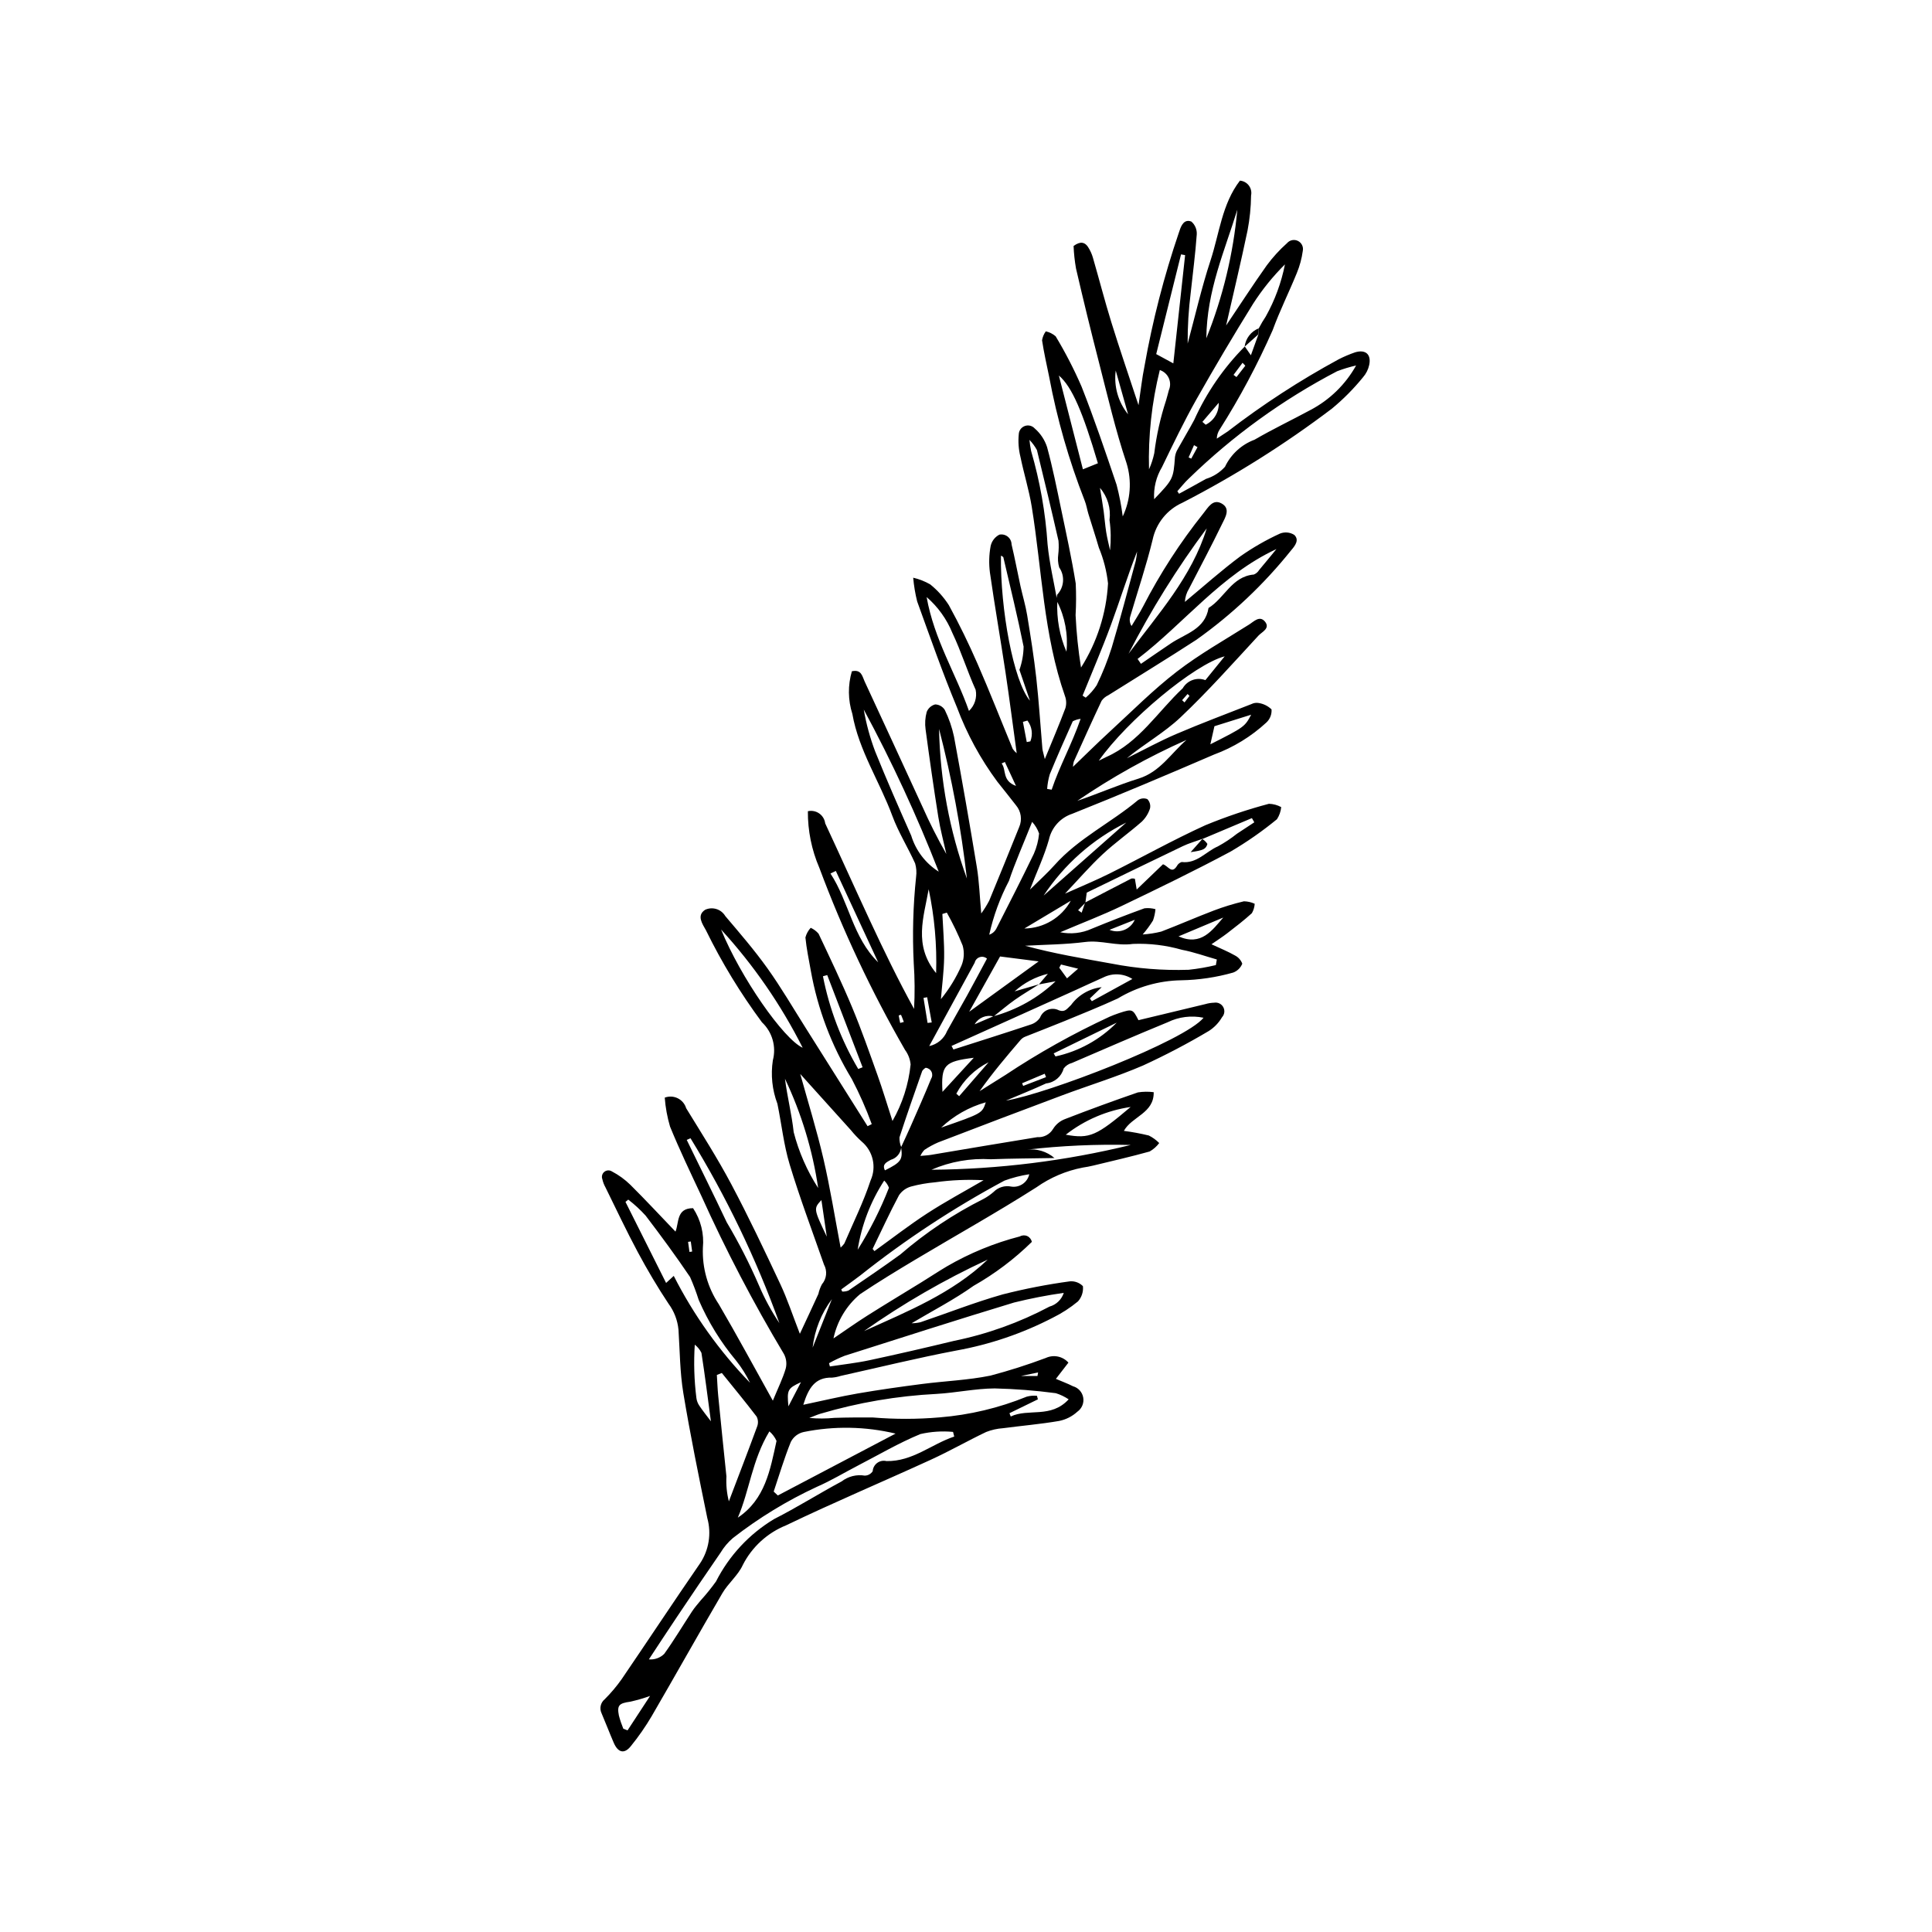 <?xml version="1.0" encoding="UTF-8"?>
<!-- Uploaded to: ICON Repo, www.iconrepo.com, Generator: ICON Repo Mixer Tools -->
<svg fill="#000000" width="800px" height="800px" version="1.1" viewBox="144 144 512 512" xmlns="http://www.w3.org/2000/svg">
 <g>
  <path d="m441.53 280.87c2.09-4.41 2.453-9.445 1.023-14.109-2.922-8.707-4.996-17.703-7.289-26.613-2.141-8.312-4.18-16.648-6.113-25.012-0.348-1.969-0.562-3.957-0.641-5.953 1.895-1.383 3.004-0.93 3.789 0.207v0.004c0.602 0.91 1.062 1.91 1.355 2.965 1.652 5.688 3.121 11.43 4.875 17.086 2.16 6.973 4.535 13.883 7.188 21.93 0.625-4.133 0.953-7.277 1.59-10.359l-0.004 0.004c2.125-11.992 5.164-23.805 9.094-35.332 0.055-0.148 0.109-0.293 0.156-0.441 0.488-1.598 1.324-3.25 3.164-2.531v-0.004c0.988 0.855 1.52 2.125 1.434 3.43-0.367 5.141-1.043 10.262-1.594 15.391-0.57 4.484-0.844 9-0.816 13.52 1.988-7.348 3.672-14.797 6.051-22.012 2.352-7.137 3.035-14.977 7.797-21.164v-0.004c0.938 0.07 1.801 0.543 2.367 1.293 0.566 0.754 0.781 1.715 0.59 2.637-0.035 3.117-0.352 6.223-0.938 9.285-1.715 8.223-3.68 16.395-5.676 25.164 3.762-5.594 7.164-10.852 10.785-15.949l0.004-0.004c1.578-2.129 3.375-4.094 5.352-5.859 0.715-0.836 1.91-1.082 2.894-0.59 0.988 0.488 1.516 1.586 1.281 2.66-0.273 2.008-0.805 3.973-1.578 5.844-2.059 5.062-4.516 9.973-6.387 15.098h0.004c-4.031 9.141-8.738 17.973-14.086 26.41-0.465 0.711-0.723 1.535-0.738 2.383 0.961-0.633 1.926-1.258 2.883-1.898 9.289-7.148 19.133-13.547 29.438-19.141 1.391-0.707 2.832-1.316 4.309-1.828 2.777-0.844 4.348 0.52 3.762 3.32v0.004c-0.262 1.223-0.832 2.356-1.66 3.297-2.457 3.023-5.207 5.797-8.211 8.281-12.465 9.445-25.727 17.793-39.633 24.949-4.047 1.809-6.981 5.449-7.894 9.789-1.66 6.824-3.914 13.5-5.902 20.246h0.004c-0.305 0.879-0.191 1.852 0.309 2.637 1.023-1.723 2.141-3.402 3.059-5.18 4.5-8.75 9.859-17.023 16.004-24.707 1.238-1.543 2.484-3.887 4.82-2.578 2.453 1.375 0.93 3.731 0.109 5.422-2.789 5.754-5.797 11.402-8.73 17.09h0.004c-0.672 1.074-1.062 2.301-1.133 3.562 4.879-4.047 9.613-8.289 14.691-12.07 3.309-2.324 6.82-4.34 10.496-6.027 1.246-0.504 2.66-0.379 3.797 0.336 1.41 1.328 0.234 2.875-0.82 4.082h0.004c-7.234 9.043-15.695 17.035-25.141 23.738-7.707 5.008-15.559 9.789-23.336 14.688-0.703 0.328-1.309 0.832-1.762 1.465-2.516 5.332-4.934 10.711-7.356 16.086-0.133 0.461-0.207 0.934-0.227 1.41 3.34-3.203 6.496-6.336 9.77-9.344 5.856-5.375 11.484-11.059 17.762-15.895 6.031-4.648 12.742-8.418 19.199-12.5 1.223-0.773 2.715-2.414 4.109-0.793 1.562 1.82-0.781 2.793-1.656 3.738-6.785 7.344-13.445 14.84-20.699 21.699-4.266 4.031-9.547 6.988-14.199 10.816 4.344-2.148 8.605-4.496 13.055-6.402 6.586-2.82 13.301-5.336 19.973-7.953h-0.004c0.562-0.281 1.199-0.383 1.824-0.289 1.312 0.188 2.535 0.781 3.488 1.707 0.094 1.297-0.402 2.566-1.348 3.457-4.031 3.727-8.758 6.621-13.906 8.516-12.461 5.375-24.969 10.664-37.574 15.691-3.109 1.027-5.449 3.617-6.16 6.812-1.203 4.277-3.125 8.352-5.035 13.277 2.59-2.566 4.672-4.422 6.512-6.488 6.32-7.109 14.969-11.207 22.133-17.227h0.004c0.723-0.492 1.648-0.59 2.461-0.262 0.629 0.645 0.898 1.559 0.715 2.438-0.418 1.336-1.164 2.543-2.168 3.519-3.387 2.977-7.106 5.59-10.398 8.664-3.406 3.176-6.461 6.727-9.969 10.43 4.098-1.84 7.992-3.43 11.742-5.301 8.516-4.242 16.832-8.906 25.48-12.844h0.004c5.477-2.258 11.094-4.152 16.82-5.668 1.137 0.031 2.254 0.332 3.25 0.879-0.109 1.148-0.5 2.25-1.129 3.215-3.867 3.172-7.973 6.039-12.289 8.57-9.5 5.086-19.211 9.785-28.93 14.445-5.039 2.418-10.281 4.414-16.223 6.938l0.004-0.004c2.816 0.578 5.742 0.254 8.359-0.934 4.617-1.895 9.27-3.711 13.961-5.41h0.004c0.977-0.117 1.969-0.039 2.918 0.227-0.09 1.023-0.309 2.027-0.648 2.992-0.812 1.309-1.73 2.551-2.742 3.715 1.664-0.109 3.312-0.363 4.934-0.77 4.656-1.777 9.223-3.789 13.879-5.562h-0.004c2.621-0.992 5.301-1.816 8.023-2.461 0.988 0.016 1.961 0.238 2.859 0.656-0.055 0.875-0.312 1.73-0.75 2.492-2.07 1.891-4.309 3.602-6.531 5.32-1.203 0.934-2.5 1.75-4.176 2.918 2.375 1.109 4.379 1.914 6.234 2.973h-0.004c0.895 0.457 1.586 1.234 1.934 2.172-0.434 1.09-1.309 1.945-2.406 2.352-4.496 1.277-9.141 1.965-13.812 2.047-5.914 0.102-11.695 1.762-16.762 4.816-4.656 2.137-9.418 4.051-14.156 6.004-3.457 1.426-6.957 2.746-10.426 4.141-0.438 0.176-0.828 0.449-1.145 0.797-3.746 4.371-7.469 8.766-10.918 13.637 2.246-1.406 4.496-2.805 6.734-4.223v0.004c8.84-5.883 18.117-11.074 27.754-15.531 0.859-0.375 1.742-0.707 2.633-0.996 3.356-1.094 3.492-1.023 4.992 1.926 5.984-1.441 11.863-2.863 17.75-4.266h-0.004c0.75-0.223 1.527-0.344 2.309-0.367 0.977-0.164 1.949 0.305 2.422 1.176 0.473 0.871 0.34 1.945-0.332 2.672-0.863 1.48-2.066 2.731-3.512 3.652-5.629 3.344-11.434 6.387-17.383 9.125-7.004 3.023-14.344 5.258-21.5 7.938-10.953 4.098-21.883 8.246-32.797 12.445v-0.004c-1.293 0.559-2.527 1.23-3.695 2.016-0.434 0.473-0.789 1.004-1.055 1.586 1.234-0.121 2.035-0.148 2.82-0.281 9.387-1.566 18.762-3.18 28.156-4.691 1.699 0.125 3.324-0.723 4.195-2.188 0.746-1.211 1.879-2.137 3.215-2.625 6.375-2.473 12.797-4.824 19.262-7.051h0.004c1.383-0.215 2.789-0.234 4.18-0.055 0.117 5.609-5.797 6.422-7.902 10.254 2.219 0.289 4.422 0.699 6.598 1.223 1.027 0.508 1.961 1.184 2.766 2-0.684 0.918-1.551 1.68-2.543 2.242-4.949 1.379-9.965 2.523-14.965 3.734-0.906 0.219-1.828 0.387-2.754 0.527h0.004c-4.43 0.852-8.625 2.641-12.309 5.246-10.484 6.68-21.359 12.746-32.035 19.129-4.949 2.961-9.883 5.961-14.672 9.168-3.602 3.008-6.082 7.141-7.051 11.73 2.977-2.012 5.902-4.098 8.938-6.019 4.746-3.004 9.566-5.894 14.348-8.844 2.258-1.395 4.473-2.863 6.754-4.215h-0.004c6.062-3.523 12.578-6.199 19.367-7.953 0.602-0.34 1.328-0.371 1.957-0.086 0.625 0.289 1.074 0.863 1.207 1.539-4.621 4.539-9.812 8.453-15.449 11.648-5.176 3.684-10.887 6.621-16.414 9.914 0.797-0.008 1.59-0.098 2.363-0.277 7.242-2.453 14.375-5.273 21.719-7.352v-0.004c5.887-1.5 11.852-2.664 17.871-3.477 1.281-0.109 2.547 0.359 3.449 1.277 0.152 1.469-0.32 2.93-1.301 4.031-2.047 1.695-4.281 3.144-6.66 4.32-8.051 4.172-16.688 7.109-25.613 8.715-10.262 1.949-20.414 4.453-30.613 6.715h-0.004c-0.742 0.242-1.508 0.395-2.285 0.457-4.496-0.121-6.246 2.742-7.629 7.199 5.144-1.082 9.75-2.191 14.406-2.996 5.672-0.98 11.375-1.781 17.082-2.519 6.027-0.781 12.16-1.004 18.094-2.211h0.004c4.969-1.312 9.867-2.875 14.68-4.68 2.055-0.953 4.488-0.453 5.996 1.234l-3.32 4.305c1.586 0.68 3.102 1.234 4.531 1.957 1.406 0.395 2.465 1.562 2.711 3.004 0.25 1.441-0.355 2.894-1.551 3.738-1.363 1.25-3.047 2.102-4.859 2.457-4.91 0.844-9.891 1.262-14.836 1.918-1.535 0.105-3.047 0.441-4.481 1.004-4.926 2.352-9.68 5.074-14.641 7.344-12.758 5.844-25.699 11.301-38.344 17.375l0.004 0.004c-4.984 1.996-9.07 5.734-11.508 10.52-1.246 2.746-3.863 4.832-5.414 7.477-6.312 10.789-12.402 21.707-18.688 32.512v0.004c-1.656 2.816-3.527 5.508-5.59 8.047-1.715 2.129-3.375 1.703-4.516-0.934-1.109-2.57-2.102-5.191-3.203-7.766v-0.004c-0.641-1.297-0.289-2.863 0.836-3.769 1.641-1.637 3.137-3.41 4.469-5.301 6.953-10.191 13.742-20.5 20.75-30.652h0.004c2.371-3.535 3.082-7.93 1.949-12.031-2.254-11.02-4.519-22.043-6.356-33.137-0.914-5.527-0.922-11.207-1.285-16.82h-0.004c-0.238-2.481-1.148-4.852-2.633-6.859-2.93-4.414-5.637-8.992-8.141-13.664-3.023-5.641-5.746-11.441-8.578-17.184-0.379-0.676-0.656-1.402-0.82-2.16-0.266-0.691-0.055-1.477 0.52-1.945 0.574-0.465 1.383-0.512 2.008-0.113 1.793 0.938 3.445 2.133 4.894 3.551 3.981 3.953 7.801 8.066 11.957 12.402 0.969-2.328 0.168-6.219 4.664-6.207 2.043 3.094 2.961 6.793 2.598 10.484-0.207 5.316 1.27 10.562 4.227 14.984 4.801 8.191 9.301 16.559 14.312 25.543 1.402-3.398 2.637-5.879 3.41-8.492 0.34-1.305 0.168-2.695-0.473-3.883-8.105-13.543-15.418-27.547-21.898-41.938-2.848-6.07-5.746-12.129-8.285-18.328-0.734-2.5-1.207-5.066-1.402-7.668 1.125-0.422 2.371-0.363 3.449 0.168 1.074 0.531 1.883 1.484 2.227 2.633 4.078 6.656 8.301 13.25 11.957 20.137 4.613 8.691 8.824 17.602 13.008 26.512 1.848 3.934 3.207 8.098 5.168 13.137 1.875-4.023 3.41-7.273 4.898-10.543l0.004-0.004c0.195-0.895 0.512-1.762 0.945-2.57 1.258-1.457 1.473-3.539 0.547-5.223-3.09-8.836-6.391-17.605-9.102-26.559-1.574-5.203-2.137-10.707-3.242-16.059-1.387-3.672-1.805-7.641-1.207-11.52 0.957-3.633-0.148-7.5-2.887-10.074-5.68-7.66-10.652-15.824-14.844-24.387-0.953-1.73-2.516-3.891-0.25-5.406l-0.004-0.004c1.945-0.922 4.277-0.211 5.375 1.641 3.836 4.516 7.719 9.02 11.16 13.832 3.625 5.066 6.773 10.477 10.105 15.75 5.492 8.695 10.977 17.398 16.449 26.109l1.102-0.551v-0.004c-1.496-4.09-3.258-8.078-5.277-11.934-5.375-8.824-9.062-18.57-10.875-28.742-0.52-2.926-1.141-5.844-1.426-8.793h0.004c0.25-0.953 0.73-1.828 1.402-2.551 0.797 0.363 1.504 0.898 2.078 1.562 3.059 6.484 6.16 12.961 8.922 19.578 2.461 5.898 4.566 11.953 6.723 17.977 1.312 3.66 2.422 7.394 3.945 12.086h-0.004c2.633-4.602 4.269-9.707 4.809-14.98-0.129-1.395-0.641-2.731-1.477-3.859-8.891-15.43-16.484-31.57-22.711-48.258-2.039-4.734-3.074-9.844-3.039-15 1.039-0.238 2.133-0.023 3.008 0.59 0.875 0.609 1.449 1.566 1.582 2.625 4.016 8.621 7.91 17.301 11.93 25.922 3.625 7.773 7.356 15.5 11.621 23.25 0.223-4.035 0.191-8.078-0.086-12.105-0.383-7.629-0.172-15.273 0.625-22.867 0.168-1.203 0.082-2.426-0.258-3.59-1.926-4.254-4.445-8.27-6.055-12.633-3.344-9.066-8.867-17.285-10.578-26.973-1.172-3.672-1.215-7.609-0.129-11.305 2.547-0.57 2.754 1.348 3.363 2.656 5.125 11.051 10.234 22.113 15.316 33.184v-0.004c1.906 4.301 4.027 8.5 6.356 12.586-0.723-3.277-1.609-6.527-2.133-9.832-1.227-7.711-2.328-15.441-3.367-23.18v-0.004c-0.219-1.547-0.117-3.125 0.297-4.633 0.391-0.984 1.223-1.723 2.246-1.992 1.039 0.031 1.992 0.578 2.543 1.457 1.102 2.242 1.918 4.609 2.438 7.051 2.133 11.52 4.152 23.062 6.059 34.625 0.625 3.812 0.75 7.703 1.168 12.273v-0.004c0.785-1.078 1.488-2.215 2.109-3.398 2.691-6.488 5.32-13 7.949-19.516 0.832-1.914 0.508-4.141-0.84-5.738-1.629-2.102-3.285-4.18-4.945-6.258-4.477-6.039-8.082-12.676-10.715-19.719-3.836-9.211-7.129-18.652-10.531-28.039h-0.004c-0.52-2.07-0.875-4.184-1.059-6.312 1.574 0.363 3.086 0.957 4.492 1.758 1.945 1.555 3.621 3.422 4.961 5.527 2.781 5.055 5.305 10.266 7.613 15.555 3.25 7.441 6.203 15.016 9.312 22.52 0.293 0.434 0.648 0.82 1.055 1.152-1.016-7.359-1.922-14.461-2.984-21.535-1.324-8.793-2.859-17.559-4.117-26.359-0.301-2.324-0.238-4.68 0.188-6.984 0.277-1.309 1.125-2.43 2.316-3.043 0.785-0.164 1.602 0.031 2.231 0.535 0.625 0.5 0.992 1.258 1.004 2.059 0.871 3.644 1.551 7.336 2.352 11 0.566 2.582 1.352 5.129 1.777 7.731 0.91 5.543 1.797 11.094 2.422 16.672 0.691 6.207 1.074 12.453 1.613 18.676 0.047 0.551 0.242 1.086 0.645 2.801 2.129-5.203 3.894-9.312 5.457-13.5v0.004c0.305-1.043 0.27-2.156-0.105-3.18-5.707-16.262-6.094-33.449-8.82-50.227-0.723-4.449-2.094-8.793-2.996-13.219v0.004c-0.484-1.945-0.633-3.961-0.438-5.957 0.039-0.988 0.672-1.852 1.598-2.191 0.93-0.34 1.969-0.082 2.633 0.648 1.52 1.316 2.648 3.023 3.269 4.934 1.477 5.41 2.574 10.926 3.723 16.422 1.371 6.555 2.809 13.105 3.871 19.715 0.137 2.797 0.125 5.602-0.035 8.395 0.219 4.656 0.699 9.297 1.438 13.898 4.25-6.699 6.711-14.375 7.156-22.297-0.355-3.258-1.172-6.449-2.43-9.48-0.867-2.996-1.855-5.957-2.766-8.938-0.363-1.191-0.543-2.453-1.016-3.598-4.156-10.613-7.305-21.598-9.398-32.805-0.66-3.199-1.383-6.387-1.871-9.609 0.141-0.859 0.48-1.672 0.992-2.375 0.965 0.215 1.859 0.664 2.609 1.309 2.582 4.289 4.875 8.738 6.867 13.328 3.375 8.562 6.336 17.297 9.285 26.023 0.723 2.762 1.27 5.566 1.629 8.398zm35.973-48.273 0.078-1.586 0.004 0.004c0.566-1.086 1.191-2.141 1.867-3.164 2.406-4.301 4.117-8.953 5.07-13.785-3.188 3.16-6.016 6.66-8.441 10.438-5.176 8.34-10.18 16.781-15.016 25.328-3.285 5.832-6.188 11.883-9.109 17.91h0.004c-1.551 2.57-2.285 5.555-2.102 8.551 5.055-5.273 5.098-5.414 5.523-11.227l0.004 0.004c0.102-0.738 0.352-1.445 0.742-2.078 1.426-2.59 2.965-5.113 4.359-7.719v-0.004c3.262-7.234 7.801-13.824 13.395-19.453l1.617 2.332zm-58.188 172.29 2.387-2.824h0.004c-3.285 0.793-6.32 2.394-8.828 4.664 2.527-0.73 4.519-1.309 6.512-1.887-2.148 1.363-4.352 2.648-6.43 4.113-1.953 1.375-3.769 2.941-5.648 4.422v-0.004c-1.949-0.523-4.008 0.332-5.016 2.078l4.969-2.133c6.18-1.676 11.84-4.863 16.48-9.27-1.477 0.281-2.953 0.559-4.43 0.84zm-36.48 43.109c-0.121 1.59-1.223 2.938-2.762 3.363-0.996 0.598-2.418 1.105-1.555 2.797 4.273-2.121 4.773-2.836 4.281-6.137 0.82-1.789 1.668-3.566 2.461-5.371 1.859-4.246 3.754-8.484 5.5-12.777l-0.004 0.004c0.355-0.562 0.391-1.266 0.094-1.859s-0.879-0.988-1.543-1.043c-0.363 0.215-0.676 0.504-0.91 0.852-2.055 5.84-4.106 11.684-6.019 17.57h-0.004c-0.035 0.891 0.121 1.777 0.461 2.602zm41.367-144.64c-0.219 4.578 0.605 9.145 2.418 13.352 0.469-4.582-0.391-9.199-2.477-13.305-0.152-0.594-0.145-1.219 0.023-1.809 1.863-1.977 2.086-4.992 0.531-7.223-0.324-1.113-0.41-2.281-0.25-3.43 0.145-1.207 0.164-2.422 0.062-3.629-1.828-8.031-3.75-16.039-5.711-24.039-0.535-0.988-1.203-1.898-1.98-2.703 0.09 0.992 0.238 1.977 0.441 2.953 2.348 8.066 3.809 16.363 4.359 24.746 0.496 5.066 1.699 10.059 2.582 15.086zm7.371 79.824c4.082-2.125 8.16-4.258 12.254-6.359h0.004c0.309-0.047 0.625-0.027 0.926 0.062l0.477 2.852 6.973-6.695c1.422 0.48 2.269 2.641 3.66 0.504h-0.004c0.266-0.523 0.727-0.918 1.281-1.102 4.027 0.504 6.418-2.762 9.605-4.141 1.785-0.969 3.477-2.09 5.062-3.356 1.523-1.02 3.062-2.016 4.594-3.023l-0.637-1.113-13.152 5.547 0.07-0.051c-1.742 0.637-3.555 1.133-5.219 1.93-8.52 4.07-17.004 8.215-25.469 12.32-0.121 0.887-0.238 1.781-0.359 2.676l-1.93 1.992 0.938 0.648zm-4.367 131.66c-1.047-0.703-2.191-1.254-3.398-1.629-5.375-0.715-10.785-1.137-16.207-1.266-5.125 0.035-10.23 1.156-15.363 1.453-10.445 0.527-20.789 2.289-30.816 5.254-1.004 0.305-1.965 0.742-2.945 1.117 2.215 0.203 4.449 0.199 6.664-0.02 3.394-0.113 6.793-0.121 10.188-0.102 5.887 0.488 11.809 0.48 17.695-0.027 7.926-0.641 15.711-2.496 23.074-5.492 0.883-0.238 1.805-0.316 2.711-0.223l0.242 0.934-7.535 3.676 0.344 0.871c4.688-2.234 10.613 0.59 15.348-4.547zm-60.434-40.219c0.371-0.324 0.703-0.688 0.988-1.086 2.379-5.559 5.086-11.012 6.965-16.738h0.004c1.594-3.559 0.637-7.742-2.348-10.254-1.039-0.938-2.008-1.953-2.887-3.043-4.445-4.922-8.883-9.852-13.418-14.883 2.098 7.582 4.394 14.965 6.141 22.477 1.777 7.644 3.012 15.418 4.555 23.527zm30.109 50.078-0.312-1.23c-2.898-0.273-5.824-0.078-8.664 0.574-5.723 2.359-11.109 5.535-16.629 8.391-3.598 1.863-7.082 3.977-10.785 5.586-7.918 3.668-15.391 8.227-22.273 13.586-1.289 1.109-2.394 2.418-3.269 3.879-3.887 5.637-7.734 11.305-11.543 17-2.512 3.734-4.965 7.508-7.445 11.262 1.5 0.141 2.988-0.391 4.059-1.449 2.621-3.637 4.918-7.508 7.383-11.262 0.676-1.031 1.512-1.961 2.293-2.922 1.449-1.594 2.805-3.269 4.059-5.023 3.473-6.828 8.789-12.547 15.352-16.504 6.098-3.094 11.898-6.762 17.93-9.996 1.738-1.34 3.953-1.898 6.117-1.535 0.859-0.008 1.656-0.445 2.117-1.168 0.055-0.875 0.496-1.68 1.199-2.199 0.707-0.516 1.605-0.695 2.457-0.484 6.949 0.121 11.922-4.496 17.961-6.504zm-33.18-19.434 0.223 0.859c3.508-0.539 7.047-0.914 10.512-1.656 7.449-1.594 14.871-3.312 22.277-5.098v-0.004c8.867-1.797 17.426-4.863 25.418-9.105 1.793-0.5 3.211-1.867 3.781-3.641-4.434 0.629-8.828 1.484-13.172 2.562-15.016 4.547-29.953 9.352-44.906 14.113h0.004c-1.422 0.559-2.805 1.215-4.137 1.965zm-14.664 34.02 1.098 1.031c10.215-5.371 20.434-10.738 31.199-16.398-7.984-1.91-16.285-2.055-24.328-0.426-1.477 0.316-2.731 1.277-3.422 2.617-1.746 4.297-3.066 8.77-4.547 13.176zm117.18-139.53 0.254-1.484c-3.09-0.875-6.133-1.98-9.273-2.57l-0.004-0.004c-4.199-1.203-8.566-1.727-12.934-1.555-4.402 0.641-8.402-1.055-12.688-0.504-5.262 0.676-10.605 0.691-15.914 0.996 7.641 2.09 15.297 3.356 22.934 4.734h0.004c6.715 1.309 13.559 1.855 20.402 1.633 2.43-0.258 4.844-0.676 7.219-1.246zm-10.211-125.57 0.457 0.664c2.391-1.316 4.797-2.602 7.164-3.953v0.004c1.93-0.594 3.66-1.699 5.008-3.199 1.578-3.32 4.387-5.894 7.832-7.176 4.844-2.816 9.918-5.227 14.848-7.891h0.004c5.074-2.676 9.266-6.766 12.062-11.777-1.711 0.387-3.394 0.895-5.031 1.523-14.395 7.516-27.621 17.082-39.262 28.406-1.125 1.027-2.059 2.262-3.082 3.398zm-45.426 161.49c11.121-1.863 47.426-15.855 52.375-21.965v0.004c-3.219-0.672-6.574-0.25-9.531 1.199-8.492 3.484-16.91 7.148-25.344 10.781-0.883 0.223-1.664 0.746-2.203 1.484-0.586 2.141-2.426 3.703-4.637 3.934-3.508 1.621-7.102 3.055-10.66 4.562zm-67.805 74.789c-1.008-2.074-2.234-4.031-3.66-5.84-4.09-4.883-7.449-10.332-9.969-16.18-0.648-2.047-1.406-4.055-2.273-6.023-3.746-5.543-7.715-10.945-11.773-16.266-1.406-1.551-2.945-2.973-4.609-4.25l-0.734 0.609c3.566 7.113 7.133 14.227 10.766 21.48l2.027-1.871c5.293 10.402 12.109 19.953 20.227 28.34zm32.48-35.496 0.48 0.586c4.656-3.352 9.199-6.887 14.008-10.008 4.832-3.137 9.93-5.863 14.91-8.77v-0.004c-4.277-0.234-8.566-0.051-12.809 0.543-2.164 0.188-4.309 0.562-6.406 1.125-1.309 0.367-2.441 1.188-3.195 2.312-2.481 4.656-4.684 9.465-6.988 14.215zm-39.965 32.887-1.316 0.527c0.117 1.832 0.18 3.668 0.359 5.492 0.703 7.129 1.43 14.258 2.176 21.383-0.121 2.227 0.098 4.457 0.645 6.617 2.688-7.059 5.148-13.434 7.5-19.844 0.324-0.852 0.277-1.797-0.133-2.609-2.988-3.922-6.137-7.727-9.23-11.566zm110.18-189.23 0.891 1.297c2.644-1.805 5.273-3.629 7.93-5.414 3.844-2.586 9.059-3.703 9.984-9.387 4.246-2.613 6.168-8.363 12.012-8.863v-0.004c0.578-0.234 1.066-0.648 1.387-1.184 1.555-1.836 3.066-3.707 4.594-5.562-14.742 6.852-24.398 19.637-36.797 29.117zm-49.301 102.56 0.5 0.941c6.797-2.18 13.605-4.32 20.375-6.578h-0.004c1.059-0.297 1.977-0.965 2.586-1.875 0.363-0.965 1.125-1.727 2.086-2.09 0.965-0.367 2.039-0.301 2.949 0.18 1.602 0.531 2.062-0.391 3.18-1.43 1.926-2.641 4.867-4.356 8.117-4.719l-3.133 2.992 0.531 0.723c3.445-1.891 6.894-3.777 10.742-5.891v0.004c-2.297-1.473-5.195-1.637-7.644-0.438-2.57 1.125-5.102 2.332-7.66 3.484-7.644 3.449-15.289 6.894-22.941 10.336-3.223 1.457-6.453 2.906-9.684 4.359zm-3.394-46.184c-5.738-14.715-12.375-29.066-19.871-42.965 0.652 3.785 1.664 7.504 3.023 11.102 3.019 7.5 6.273 14.906 9.551 22.301v-0.004c1.207 3.961 3.797 7.356 7.297 9.566zm-1.93 78.992c17.801-0.133 35.52-2.336 52.809-6.566-9.188-0.223-18.375 0.191-27.504 1.238 2.633-0.312 5.281 0.492 7.293 2.219-6.055 0.109-11.445 0.129-16.828 0.328h0.004c-5.402-0.328-10.809 0.625-15.773 2.781zm77.707-136.06c-8.047 2.121-25.82 16.965-33.355 27.656 1.027-0.508 1.516-0.77 2.019-0.996 8.688-3.859 13.605-12.004 20.211-18.188 1.199-2.098 3.75-3.019 6.012-2.164zm-67.77 14.473c1.523-1.434 2.195-3.547 1.777-5.594-2.234-4.949-3.84-10.188-6.176-15.086-1.492-3.66-3.828-6.918-6.82-9.504 2.004 11.277 7.738 20.273 11.219 30.184zm-65.688 57.93c5.172 12.707 16.578 29.051 21.621 31.328-5.734-11.387-13.012-21.926-21.621-31.328zm-8.102 55.309-1 0.445c3.531 7.258 7.129 14.488 10.578 21.785h-0.004c3.215 5.414 6.078 11.027 8.578 16.805 1.484 3.481 3.293 6.816 5.402 9.961-6.164-17.09-14.059-33.508-23.555-48.996zm39.949 40.059 0.25 0.574c0.562 0.023 1.121-0.066 1.648-0.266 4.613-3.148 9.238-6.285 13.754-9.562 6.711-5.801 14.117-10.746 22.047-14.723 0.961-0.516 1.859-1.141 2.68-1.859 1.215-1.234 2.977-1.766 4.672-1.41 2.203 0.336 4.289-1.094 4.773-3.269-2.242 0.34-4.445 0.906-6.574 1.684-13.461 7.223-26.25 15.633-38.211 25.133-1.656 1.262-3.356 2.469-5.039 3.699zm47.219-164.19c0.695-1.977 1.07-4.059 1.105-6.156-1.598-7.941-3.535-15.816-5.379-23.711v0.004c-0.172-0.184-0.391-0.316-0.629-0.383-0.168 14.223 3.309 33.227 7.688 38.426-0.98-2.883-1.965-5.766-2.785-8.18zm3.363 40.293c-2.426 6.106-4.519 10.785-6.137 15.621v0.004c-2.367 4.508-4.129 9.309-5.231 14.281 0.754-0.254 1.395-0.773 1.801-1.457 3.383-6.637 6.781-13.266 10.016-19.977l0.004-0.004c0.75-1.707 1.219-3.527 1.391-5.387-0.395-1.141-1.023-2.191-1.84-3.082zm46.27-77.789c-7.816 10.484-14.746 21.602-20.723 33.234 7.832-10.523 16.762-20.355 20.723-33.234zm-8.852-43.719c1.035-9.5 2.082-19.094 3.125-28.688l-1.082-0.195c-2.203 8.855-4.41 17.711-6.578 26.422zm3.484 99.793c-10.109 4.496-19.793 9.898-28.93 16.141 5.473-1.875 10.762-4.188 16.238-5.894 5.703-1.777 8.578-6.68 12.691-10.246zm-85.453 156.66c11.543-5.227 23.359-9.98 32.773-18.938-11.473 5.312-22.441 11.652-32.773 18.938zm61.98-229.98c-4.012-13.559-6.836-20.25-10.344-23.254 2.414 9.422 4.602 17.961 6.371 24.855zm-87.055 256.56c-4.606 7.609-5.262 15.68-8.371 22.863 7.262-4.852 8.59-12.703 10.262-20.344l-0.004 0.004c-0.434-0.969-1.078-1.832-1.887-2.523zm61.133-125.86-8.191 14.664c6.512-4.727 12.18-8.836 18.41-13.355-3.812-0.484-6.957-0.887-10.219-1.305zm-16.172-60.301v0.004c0.273 13.535 2.766 26.93 7.379 39.656-1.531-13.375-4-26.625-7.379-39.656zm2.066 48.684-1.188 0.359c0.176 3.852 0.531 7.703 0.469 11.551-0.059 3.68-0.555 7.356-0.859 11.031l-0.008 0.004c2.223-2.711 4.059-5.715 5.465-8.926 0.695-1.684 0.805-3.551 0.305-5.305-1.207-2.988-2.606-5.898-4.188-8.711zm76.977-186.28c-3.34 10.891-8.102 21.445-8.211 34.07 4.379-10.898 7.144-22.375 8.211-34.07zm-111.08 259.27v-0.004c-1.473-10.035-4.438-19.797-8.797-28.957 0.598 4.75 1.797 9.41 2.309 14.141v0.004c1.355 5.25 3.547 10.254 6.488 14.812zm70.074-130.5 0.836 0.543c1.121-0.957 2.098-2.07 2.906-3.301 1.566-3.223 2.898-6.555 3.977-9.969 2.269-7.59 4.269-15.254 6.352-22.898h0.004c0.176-0.844 0.301-1.699 0.371-2.559-2.535 6.449-4.555 13-6.922 19.422-2.324 6.32-5 12.512-7.523 18.762zm-25.336 69.699c-0.535-0.461-1.27-0.605-1.938-0.383-0.668 0.223-1.168 0.781-1.32 1.469-4.019 7.332-8.016 14.68-12.055 22.094 2.148-0.457 3.926-1.953 4.742-3.988 1.723-3.144 3.539-6.234 5.273-9.375 1.781-3.231 3.504-6.492 5.297-9.816zm-15.453-18.387c-1.27 7.328-4.117 14.836 1.977 22.23h-0.004c0.238-7.461-0.426-14.926-1.973-22.23zm58.395-111.29c0.613-1.367 1.078-2.797 1.391-4.262 0.582-4.754 1.629-9.445 3.125-13.996 0.281-0.887 0.484-1.801 0.738-2.699 0.449-1.02 0.445-2.184-0.012-3.203-0.457-1.016-1.32-1.793-2.383-2.141-2.137 8.598-3.098 17.445-2.859 26.301zm-85.277 134.04-1.137 0.309c1.699 8.664 4.859 16.973 9.352 24.574l1.156-0.449c-3.125-8.145-6.246-16.289-9.371-24.434zm79.242-40.418c-8.879 4.406-16.434 11.082-21.895 19.348 7.297-6.449 14.598-12.898 21.895-19.348zm1.16 75.371h0.004c-6.273 0.914-12.199 3.445-17.191 7.348 6.391 1.16 8.184 0.266 17.191-7.348zm-111.23 83.297c-0.844-6.281-1.586-12.223-2.508-18.141v0.004c-0.418-0.852-1.02-1.594-1.766-2.172-0.305 4.723-0.16 9.461 0.434 14.156 0.098 0.723 0.359 1.41 0.77 2.012 0.848 1.277 1.816 2.469 3.07 4.141zm33.105-145.85-1.418 0.684c4.918 7.5 5.875 16.922 12.645 23.535-3.746-8.07-7.484-16.145-11.227-24.219zm5.793 100.38-0.004 0.004c3.281-5.199 6.055-10.699 8.289-16.426-0.27-0.719-0.699-1.371-1.258-1.902-3.609 5.547-6.004 11.793-7.031 18.328zm50.211-122.12 1.195 0.207c2.078-6.211 5.32-11.969 7.672-18.766v-0.004c-0.73 0.086-1.438 0.305-2.082 0.648-2.082 4.648-4.152 9.305-6.082 14.016h-0.004c-0.371 1.27-0.609 2.578-0.703 3.898zm-112.32 249.06 1.117 0.445c1.852-2.828 3.703-5.66 5.973-9.129-1.73 0.625-3.504 1.137-5.301 1.531-2.902 0.395-3.5 0.953-2.961 3.664 0.312 1.188 0.703 2.352 1.172 3.488zm155.57-260.88c8.961-4.527 9.137-4.648 10.816-7.844-3.598 1.129-6.781 2.125-9.734 3.051zm-62.695 83.07c-7.82 0.98-8.684 1.93-8.297 9.035 2.816-3.066 5.371-5.848 8.297-9.035zm21.172-1.156 0.484 0.805c6.168-1.344 11.805-4.453 16.227-8.953zm44.949-36.004c-3.84 1.617-7.676 3.231-11.859 4.992 6.043 2.652 8.902-1.613 11.859-4.992zm-74.77 55.676c10.863-3.781 10.863-3.781 11.828-6.707h-0.004c-4.426 1.242-8.484 3.547-11.824 6.707zm42.09-169.54c0.418 2.617 0.738 4.422 0.988 6.234 0.25 1.828 0.371 3.672 0.664 5.492 0.258 1.617 0.676 3.207 1.02 4.809h0.004c0.273-2.668 0.227-5.359-0.145-8.012 0.414-3.074-0.508-6.176-2.531-8.523zm-20.035 116.77c5.125-0.055 9.828-2.863 12.301-7.356zm-18.031 43.77 0.75 0.668 7.801-8.98-0.004-0.004c-3.641 1.82-6.629 4.727-8.547 8.316zm-32.977 54.449c-2.809 3.762-4.574 8.199-5.109 12.867zm-1.352-16.551-1.422-9.703c-2.094 2.273-2.094 2.273 1.422 9.703zm79.852-217.92c-1.094-3.875-2.188-7.746-3.281-11.621h0.004c-0.547 4.16 0.637 8.363 3.281 11.621zm-26.68 81.145-1.195 0.348 1.02 5.352 0.953-0.188c0.727-1.848 0.43-3.938-0.777-5.512zm46.371-79.156 0.867 0.754-0.004 0.004c2.207-1.078 3.566-3.359 3.461-5.809zm-49.398 96.48-2.953-6.352-0.855 0.395c1.316 1.684 0.035 4.559 3.809 5.957zm11.926 47.32-0.457 0.859 2.047 2.812 2.941-2.555zm-68.91 110.69c-3.57 1.652-3.734 2.039-3.328 6.402zm64.945-80.84-0.359-0.902-5.984 2.523 0.285 0.711zm-31.395-14.363 1.102-0.129-1.215-6.68-0.965 0.176zm48.219-24.676v0.004c2.582 1.074 5.551-0.109 6.688-2.66zm35.984-149.49-0.73-0.781-2.391 3.211 0.785 0.574zm-12.668 21.578-0.926-0.531-1.43 3.254 0.699 0.32zm-42.41 246.15 0.164-0.934-4.519 0.934zm40.289-180.23-0.512-0.5-1.449 1.637 0.641 0.594zm-76.676 86.668 0.969-0.258c-0.238-0.633-0.469-1.273-0.742-1.891h0.004c-0.215 0.031-0.422 0.09-0.617 0.176 0.102 0.664 0.25 1.316 0.387 1.973zm-55.836 60.688 0.707-0.105-0.359-2.664-0.719 0.102z"/>
  <path d="m477.5 232.59-3.66 3.277v0.004c0.262-2.184 1.699-4.051 3.742-4.863z"/>
  <path d="m462.61 366.34c0.547 0.328 1.012 0.777 1.363 1.309-0.398 1.402-1.09 1.688-4.438 2.18 1.242-1.395 2.191-2.465 3.141-3.535z"/>
 </g>
</svg>